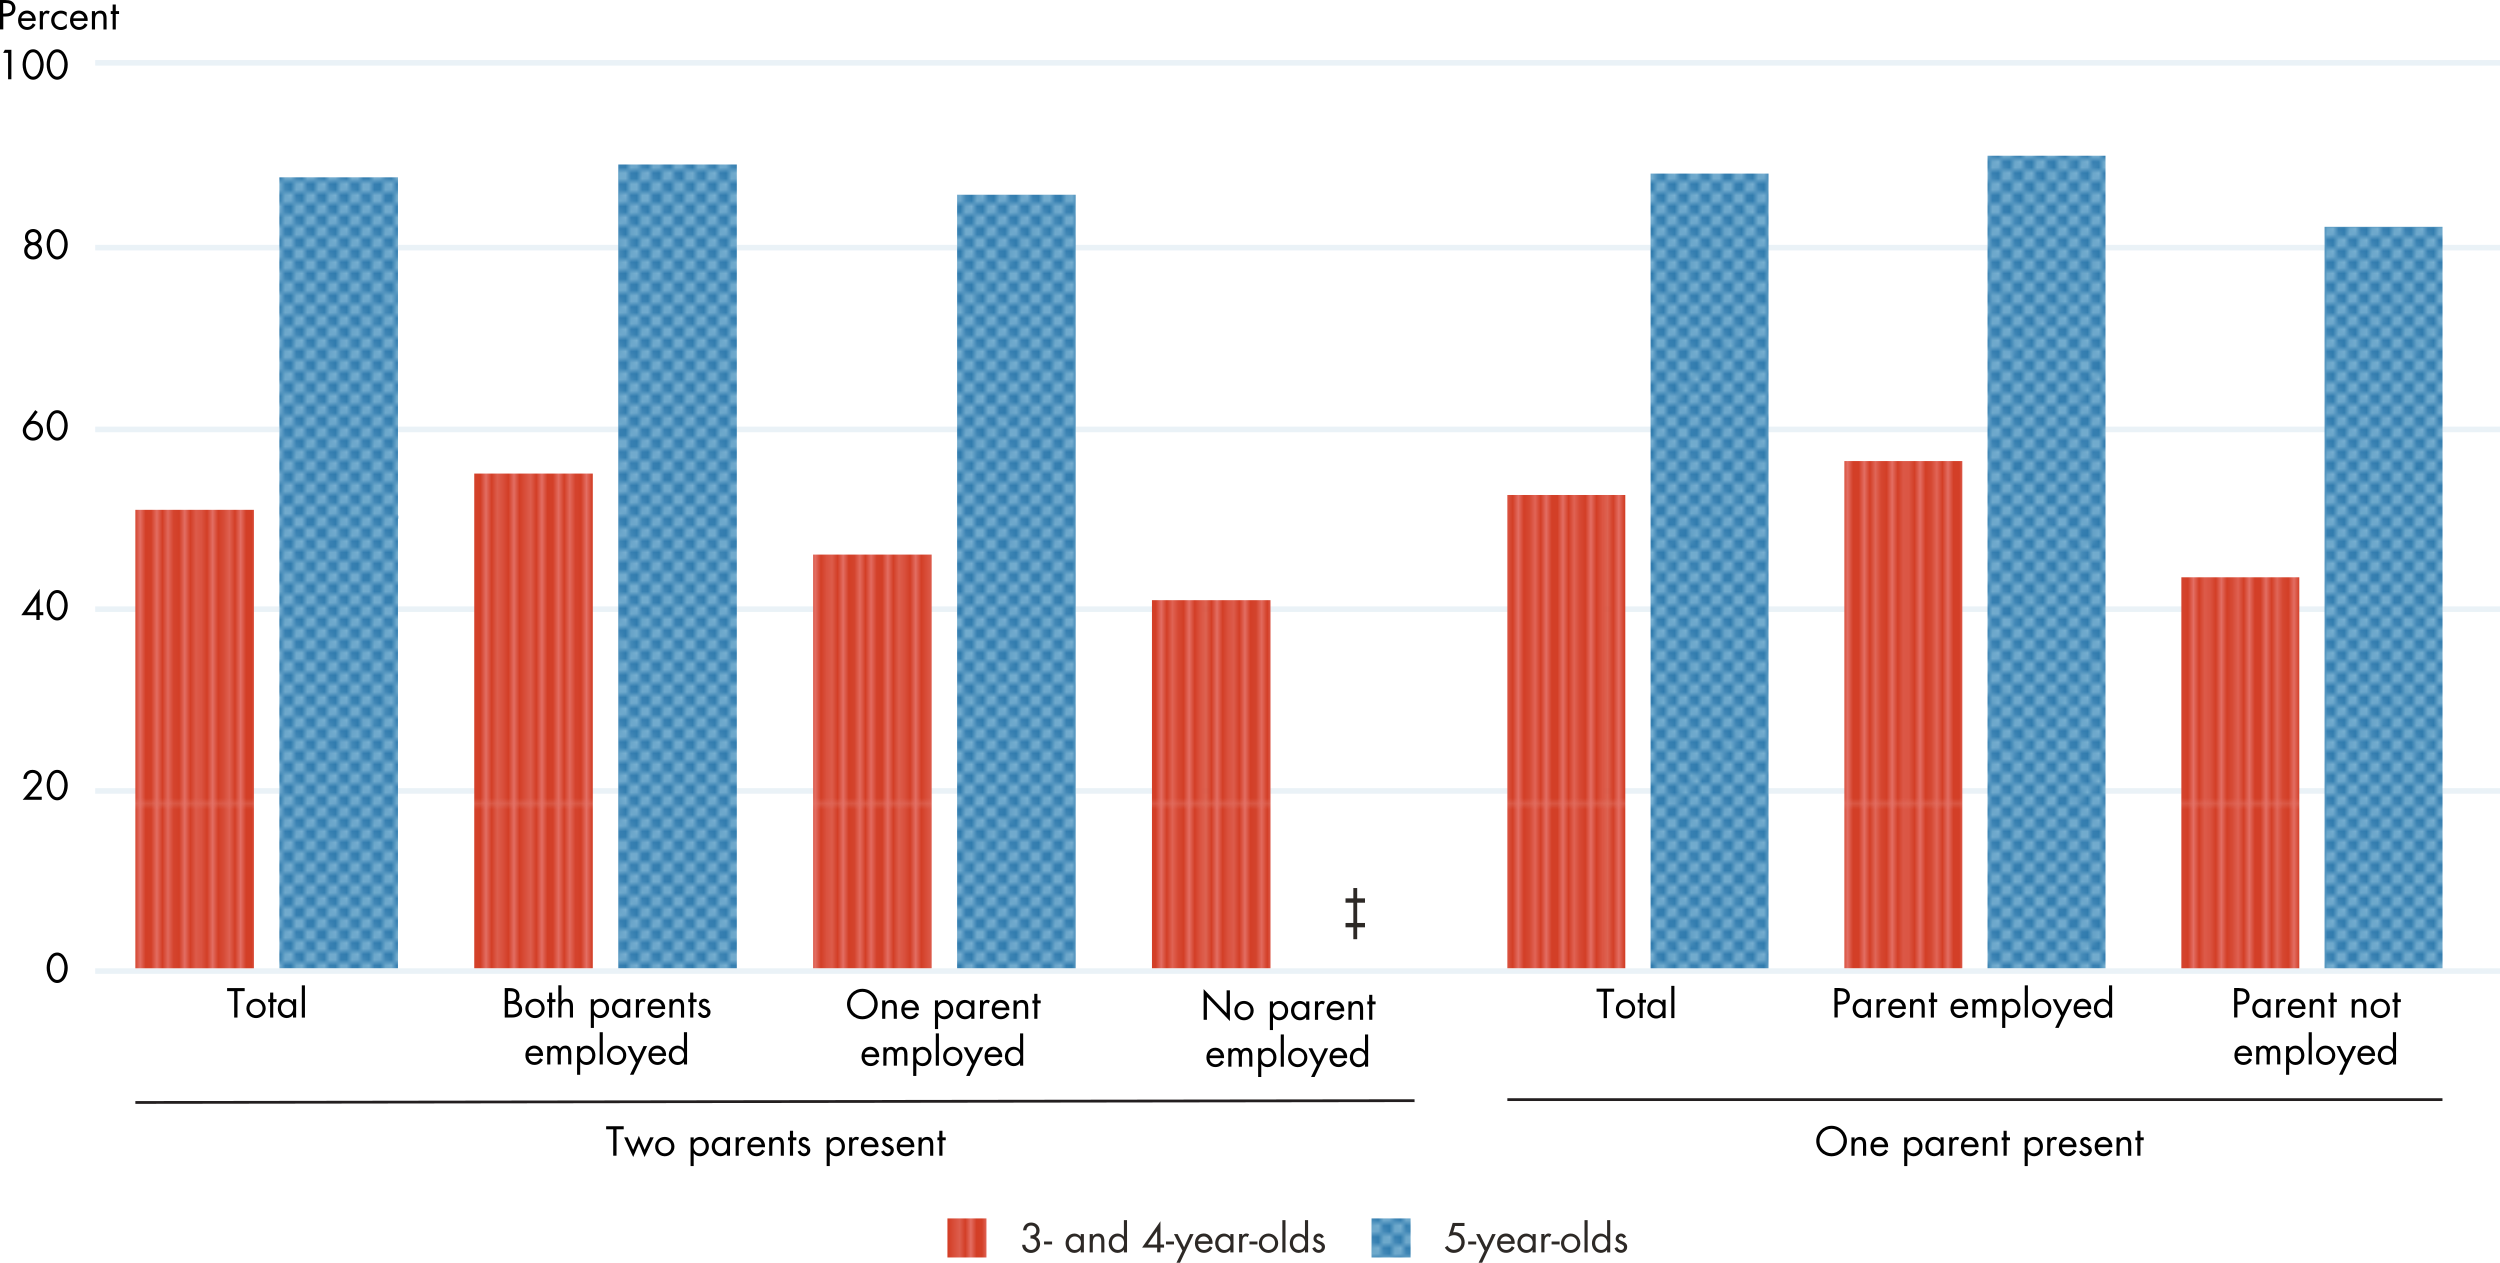 <?xml version="1.0" encoding="UTF-8"?><svg id="a" xmlns="http://www.w3.org/2000/svg" xmlns:xlink="http://www.w3.org/1999/xlink" viewBox="0 0 448.04 226.3"><defs><style>.w{fill:url(#v);}.w,.x,.y,.z,.aa,.ab,.ac,.ad,.ae,.af,.ag,.ah,.ai,.aj,.ak,.al,.am,.an,.ao,.ap,.aq,.ar,.as{stroke-width:0px;}.x{fill:url(#c);}.y{fill:#307bae;}.z{fill:#2e7bb0;}.z,.ao{opacity:.55;}.at,.ak{fill:#fff;}.aa{fill:url(#s);}.au{clip-path:url(#g);}.ac{fill:url(#l);}.av{clip-path:url(#d);}.ad{fill:url(#q);}.ae{fill:url(#t);}.aw{clip-path:url(#i);}.af,.ax,.ay,.az,.ba{fill:none;}.bb{clip-path:url(#b);}.ag{fill:url(#u);}.ah{fill:#d33f27;}.bc{clip-path:url(#e);}.ai{fill:url(#n);}.bd{clip-path:url(#f);}.aj{fill:url(#h);}.al{fill:url(#j);}.ax{stroke:#f49e9f;}.ax,.az,.ba{stroke-width:.5px;}.am{fill:url(#m);}.ay{stroke:#eaf2f7;}.ay,.ba{stroke-miterlimit:10;}.an{fill:url(#r);}.ao{fill:#d23e27;}.az{stroke:#9ccae2;}.ba{stroke:#231f20;}.ap{fill:url(#k);}.aq{fill:url(#p);}.ar{fill:url(#o);}.as{fill:#2d2926;}</style><clipPath id="b"><rect class="ak" x="17.06" y="11.14" width="430.98" height="162.89"/></clipPath><clipPath id="d"><rect class="af" x=".14" y=".14" width="72" height="72"/></clipPath><clipPath id="e"><rect class="af" x="-71.85" y=".14" width="72" height="72"/></clipPath><clipPath id="f"><rect class="af" x=".14" y="-71.85" width="72" height="72"/></clipPath><clipPath id="g"><rect class="af" x="-71.85" y="-71.85" width="72" height="72"/></clipPath><pattern id="c" x="0" y="0" width="72" height="72" patternTransform="translate(-67.51 62.18)" patternUnits="userSpaceOnUse" viewBox="0 0 72 72"><rect class="af" y="0" width="72" height="72"/><rect class="ah" x=".14" y=".14" width="72" height="72"/><g class="av"><line class="ax" x1="-.1" y1="-4.5" x2="-.1" y2="76.17"/><line class="ax" x1="2.47" y1="-4.5" x2="2.47" y2="76.17"/><line class="ax" x1="5.05" y1="-4.5" x2="5.05" y2="76.17"/><line class="ax" x1="7.63" y1="-4.5" x2="7.63" y2="76.17"/><line class="ax" x1="10.2" y1="-4.5" x2="10.2" y2="76.17"/><line class="ax" x1="12.78" y1="-4.5" x2="12.78" y2="76.17"/><line class="ax" x1="15.35" y1="-4.5" x2="15.35" y2="76.17"/><line class="ax" x1="17.93" y1="-4.5" x2="17.93" y2="76.17"/><line class="ax" x1="20.51" y1="-4.5" x2="20.51" y2="76.17"/><line class="ax" x1="23.08" y1="-4.5" x2="23.08" y2="76.17"/><line class="ax" x1="25.66" y1="-4.5" x2="25.66" y2="76.17"/><line class="ax" x1="28.23" y1="-4.5" x2="28.23" y2="76.17"/><line class="ax" x1="30.81" y1="-4.5" x2="30.81" y2="76.17"/><line class="ax" x1="33.39" y1="-4.5" x2="33.39" y2="76.17"/><line class="ax" x1="35.96" y1="-4.5" x2="35.96" y2="76.17"/><line class="ax" x1="38.54" y1="-4.5" x2="38.54" y2="76.17"/><line class="ax" x1="41.11" y1="-4.5" x2="41.11" y2="76.17"/><line class="ax" x1="43.69" y1="-4.5" x2="43.69" y2="76.17"/><line class="ax" x1="46.27" y1="-4.5" x2="46.27" y2="76.17"/><line class="ax" x1="48.84" y1="-4.5" x2="48.84" y2="76.17"/><line class="ax" x1="51.42" y1="-4.5" x2="51.42" y2="76.17"/><line class="ax" x1="53.99" y1="-4.5" x2="53.99" y2="76.17"/><line class="ax" x1="56.57" y1="-4.5" x2="56.57" y2="76.17"/><line class="ax" x1="59.15" y1="-4.5" x2="59.15" y2="76.17"/><line class="ax" x1="64.3" y1="-4.5" x2="64.3" y2="76.17"/><line class="ax" x1="61.72" y1="-4.5" x2="61.72" y2="76.17"/><line class="ax" x1="66.87" y1="-4.5" x2="66.87" y2="76.17"/><line class="ax" x1="69.45" y1="-4.5" x2="69.45" y2="76.17"/><line class="ax" x1="72.03" y1="-4.5" x2="72.03" y2="76.17"/></g><rect class="ah" x="-71.85" y=".14" width="72" height="72"/><g class="bc"><line class="ax" x1=".03" y1="-4.5" x2=".03" y2="76.17"/></g><rect class="ah" x=".14" y="-71.85" width="72" height="72"/><g class="bd"><line class="ax" x1="-.1" y1="-76.5" x2="-.1" y2="4.17"/><line class="ax" x1="2.47" y1="-76.5" x2="2.47" y2="4.17"/><line class="ax" x1="5.05" y1="-76.5" x2="5.05" y2="4.17"/><line class="ax" x1="7.63" y1="-76.5" x2="7.63" y2="4.17"/><line class="ax" x1="10.2" y1="-76.5" x2="10.2" y2="4.17"/><line class="ax" x1="12.78" y1="-76.5" x2="12.78" y2="4.17"/><line class="ax" x1="15.35" y1="-76.5" x2="15.35" y2="4.17"/><line class="ax" x1="17.93" y1="-76.5" x2="17.93" y2="4.17"/><line class="ax" x1="20.51" y1="-76.5" x2="20.51" y2="4.17"/><line class="ax" x1="23.08" y1="-76.5" x2="23.08" y2="4.17"/><line class="ax" x1="25.66" y1="-76.5" x2="25.66" y2="4.17"/><line class="ax" x1="28.23" y1="-76.5" x2="28.23" y2="4.17"/><line class="ax" x1="30.81" y1="-76.5" x2="30.81" y2="4.17"/><line class="ax" x1="33.39" y1="-76.5" x2="33.39" y2="4.17"/><line class="ax" x1="35.96" y1="-76.5" x2="35.96" y2="4.17"/><line class="ax" x1="38.54" y1="-76.5" x2="38.54" y2="4.17"/><line class="ax" x1="41.11" y1="-76.5" x2="41.11" y2="4.17"/><line class="ax" x1="43.69" y1="-76.5" x2="43.69" y2="4.17"/><line class="ax" x1="46.27" y1="-76.5" x2="46.27" y2="4.17"/><line class="ax" x1="48.84" y1="-76.5" x2="48.84" y2="4.17"/><line class="ax" x1="51.42" y1="-76.5" x2="51.42" y2="4.17"/><line class="ax" x1="53.99" y1="-76.5" x2="53.99" y2="4.17"/><line class="ax" x1="56.57" y1="-76.5" x2="56.57" y2="4.17"/><line class="ax" x1="59.15" y1="-76.5" x2="59.15" y2="4.17"/><line class="ax" x1="64.3" y1="-76.5" x2="64.3" y2="4.17"/><line class="ax" x1="61.72" y1="-76.5" x2="61.72" y2="4.17"/><line class="ax" x1="66.87" y1="-76.5" x2="66.87" y2="4.17"/><line class="ax" x1="69.45" y1="-76.5" x2="69.45" y2="4.17"/><line class="ax" x1="72.03" y1="-76.5" x2="72.03" y2="4.17"/></g><rect class="ah" x="-71.85" y="-71.85" width="72" height="72"/><g class="au"><line class="ax" x1=".03" y1="-76.5" x2=".03" y2="4.17"/></g></pattern><clipPath id="i"><rect class="af" x="0" y="0" width="72" height="72"/></clipPath><pattern id="h" x="0" y="0" width="72" height="72" patternTransform="translate(-35.5 62.18)" patternUnits="userSpaceOnUse" viewBox="0 0 72 72"><rect class="af" width="72" height="72"/><g class="aw"><rect class="y" x="-2.77" y="-2.77" width="77.26" height="77.26"/><rect class="af" x="0" y="0" width="72" height="72"/><line class="az" x1="76.32" y1="72.07" x2=".32" y2="-3.92"/><line class="az" x1="32.32" y1="76.07" x2="-3.68" y2="40.07"/><line class="az" x1="48.32" y1="76.07" x2="-3.68" y2="24.07"/><line class="az" x1="76.32" y1="60.07" x2="12.32" y2="-3.92"/><line class="az" x1="72.32" y1="76.07" x2="-3.68" y2=".08"/><line class="az" x1="76.32" y1="52.07" x2="20.32" y2="-3.92"/><line class="az" x1="76.32" y1="76.07" x2="-3.68" y2="-3.92"/><line class="az" x1="24.3" y1="76.45" x2="-3.68" y2="48.07"/><line class="az" x1="40.32" y1="76.07" x2="-3.68" y2="32.07"/><line class="az" x1="76.32" y1="68.07" x2="3.82" y2="-4.05"/><line class="az" x1="56.32" y1="76.07" x2="-3.68" y2="16.07"/><line class="az" x1="36.32" y1="76.07" x2="-3.68" y2="36.07"/><line class="az" x1="20.32" y1="76.07" x2="-3.68" y2="52.07"/><line class="az" x1="52.32" y1="76.07" x2="-3.68" y2="20.07"/><line class="az" x1="28.32" y1="76.07" x2="-3.68" y2="44.07"/><line class="az" x1="44.32" y1="76.07" x2="-3.68" y2="28.07"/><line class="az" x1="60.32" y1="76.07" x2="-3.68" y2="12.07"/><line class="az" x1="76.32" y1="56.07" x2="16.32" y2="-3.92"/><line class="az" x1="76.32" y1="8.08" x2="64.32" y2="-3.92"/><line class="az" x1="76.32" y1="48.07" x2="24.32" y2="-3.92"/><line class="az" x1="76.32" y1="32.07" x2="40.32" y2="-3.92"/><line class="az" x1="76.32" y1="16.07" x2="56.32" y2="-3.92"/><line class="az" x1="76.32" y1="12.07" x2="60.32" y2="-3.92"/><line class="az" x1="76.32" y1="40.07" x2="32.32" y2="-3.92"/><line class="az" x1="76.32" y1="4.08" x2="68.32" y2="-3.92"/><line class="az" x1="76.32" y1="24.07" x2="48.32" y2="-3.92"/><line class="az" x1="76.18" y1="44.22" x2="27.9" y2="-4.06"/><line class="az" x1="76.32" y1="28.07" x2="44.32" y2="-3.92"/><line class="az" x1="76.32" y1="36.07" x2="36.32" y2="-3.92"/><line class="az" x1="76.32" y1="20.07" x2="52.32" y2="-3.92"/><line class="az" x1="76.32" y1="64.07" x2="8.32" y2="-3.92"/><line class="az" x1="68.32" y1="76.07" x2="-3.68" y2="4.08"/><line class="az" x1="64.32" y1="76.07" x2="-4.08" y2="8.13"/><line class="az" x1="12.32" y1="76.07" x2="-3.68" y2="60.07"/><line class="az" x1="16.32" y1="76.07" x2="-3.68" y2="56.07"/><line class="az" x1="8.32" y1="76.07" x2="-3.68" y2="64.07"/><line class="az" x1="4.32" y1="76.07" x2="-3.68" y2="68.07"/><line class="az" x1="72" y1="-4" x2="-4" y2="72"/><line class="az" x1="76" y1="40" x2="40" y2="76"/><line class="az" x1="76" y1="24" x2="24" y2="76"/><line class="az" x1="60" y1="-4" x2="-4" y2="60"/><line class="az" x1="76" y1="0" x2="0" y2="76"/><line class="az" x1="52" y1="-4" x2="-4" y2="52"/><line class="az" x1="76" y1="-4" x2="-4" y2="76"/><line class="az" x1="76.38" y1="48.02" x2="48" y2="76"/><line class="az" x1="76" y1="32" x2="32" y2="76"/><line class="az" x1="68" y1="-4" x2="-4.13" y2="68.5"/><line class="az" x1="76" y1="16" x2="16" y2="76"/><line class="az" x1="76" y1="36" x2="36" y2="76"/><line class="az" x1="76" y1="52" x2="52" y2="76"/><line class="az" x1="76" y1="20" x2="20" y2="76"/><line class="az" x1="76" y1="44" x2="44" y2="76"/><line class="az" x1="76" y1="28" x2="28" y2="76"/><line class="az" x1="76" y1="12" x2="12" y2="76"/><line class="az" x1="56" y1="-4" x2="-4" y2="56"/><line class="az" x1="8" y1="-4" x2="-4" y2="8"/><line class="az" x1="48" y1="-4" x2="-4" y2="48"/><line class="az" x1="32" y1="-4" x2="-4" y2="32"/><line class="az" x1="16" y1="-4" x2="-4" y2="16"/><line class="az" x1="12" y1="-4" x2="-4" y2="12"/><line class="az" x1="40" y1="-4" x2="-4" y2="40"/><line class="az" x1="4" y1="-4" x2="-4" y2="4"/><line class="az" x1="24" y1="-4" x2="-4" y2="24"/><line class="az" x1="44.14" y1="-3.86" x2="-4.13" y2="44.42"/><line class="az" x1="28" y1="-4" x2="-4" y2="28"/><line class="az" x1="36" y1="-4" x2="-4" y2="36"/><line class="az" x1="20" y1="-4" x2="-4" y2="20"/><line class="az" x1="64" y1="-4" x2="-4" y2="64"/><line class="az" x1="76" y1="4" x2="4" y2="76"/><line class="az" x1="76" y1="8" x2="8.05" y2="76.4"/><line class="az" x1="76" y1="60" x2="60" y2="76"/><line class="az" x1="76" y1="56" x2="56" y2="76"/><line class="az" x1="76" y1="64" x2="64" y2="76"/><line class="az" x1="76" y1="68" x2="68" y2="76"/></g></pattern><pattern id="j" patternTransform="translate(-.39 -.49)" xlink:href="#c"/><pattern id="k" patternTransform="translate(-.39 -.49)" xlink:href="#h"/><pattern id="l" patternTransform="translate(-.39 -.49)" xlink:href="#c"/><pattern id="m" patternTransform="translate(-.39 -.49)" xlink:href="#h"/><pattern id="n" patternTransform="translate(-.39 -.49)" xlink:href="#c"/><pattern id="o" patternTransform="translate(-.39 -.49)" xlink:href="#h"/><pattern id="p" patternTransform="translate(-.39 -.49)" xlink:href="#c"/><pattern id="q" patternTransform="translate(-.39 -.49)" xlink:href="#c"/><pattern id="r" patternTransform="translate(-.39 -.49)" xlink:href="#h"/><pattern id="s" patternTransform="translate(-.39 -.49)" xlink:href="#c"/><pattern id="t" patternTransform="translate(-.39 -.49)" xlink:href="#h"/><pattern id="u" patternTransform="translate(-.39 -.49)" xlink:href="#c"/><pattern id="v" patternTransform="translate(-.39 -.49)" xlink:href="#h"/></defs><rect class="at" x="17.06" y="11.14" width="430.98" height="162.89"/><g class="bb"><rect class="ak" x="17.06" y="11.14" width="430.98" height="162.89"/></g><path class="ay" d="m17.06,174.03h430.98M17.06,109.17h430.98M17.06,141.75h430.98M17.06,76.96h430.98M17.06,44.38h430.98M17.06,11.26h430.98"/><path class="ab" d="m.92,0c.5,0,.81.06,1.04.16.48.22.81.72.81,1.31,0,.38-.13.78-.41,1.06-.27.27-.67.43-1.28.43h-.49v2.31h-.59V0h.92Zm-.34,2.42h.31c.62,0,1.28-.12,1.28-.95,0-.56-.27-.88-1.08-.92-.16,0-.3,0-.52,0v1.88Z"/><path class="ab" d="m6.39,3.62s0,.06,0,.13h-2.58c.01.65.48,1.1,1.08,1.1.41,0,.74-.21,1-.68l.48.27c-.31.59-.85.92-1.52.92-.95,0-1.61-.72-1.61-1.69,0-1.04.62-1.78,1.6-1.78s1.57.81,1.57,1.72Zm-.6-.34c-.08-.5-.5-.86-.97-.86s-.93.36-1,.86h1.97Z"/><path class="ab" d="m8.67,2.56c-.12-.08-.19-.15-.34-.15-.42,0-.64.36-.64,1.18v1.68h-.56V1.99h.56v.36h.01c.27-.36.46-.45.73-.45.2,0,.34.06.5.15l-.27.51Z"/><path class="ab" d="m11.94,2.97h-.01c-.25-.33-.58-.55-1.02-.55-.67,0-1.16.55-1.16,1.22s.47,1.22,1.13,1.22c.47,0,.79-.21,1.07-.57h.01v.75c-.33.22-.65.34-1.04.34-.98,0-1.75-.74-1.75-1.74s.78-1.74,1.76-1.74c.53,0,.9.25,1.02.33v.74Z"/><path class="ab" d="m15.7,3.62s0,.06,0,.13h-2.58c.01.65.48,1.1,1.08,1.1.41,0,.74-.21,1-.68l.48.27c-.31.59-.85.92-1.52.92-.95,0-1.61-.72-1.61-1.69,0-1.04.62-1.78,1.6-1.78s1.57.81,1.57,1.72Zm-.6-.34c-.08-.5-.5-.86-.97-.86s-.93.36-1,.86h1.97Z"/><path class="ab" d="m19.1,5.28h-.56v-1.92c0-.76-.25-.95-.69-.95-.54,0-.82.32-.82,1.25v1.62h-.56V1.99h.56v.4h.01c.23-.31.53-.49.94-.49.76,0,1.12.46,1.12,1.39v1.99Z"/><path class="ab" d="m20.75.81v1.18h.59v.52h-.59v2.77h-.56v-2.77h-.34v-.52h.34V.81h.56Z"/><path class="ab" d="m10.25,176.17c-1.14,0-1.89-1.32-1.89-2.72,0-1.18.6-2.74,1.89-2.74s1.89,1.64,1.89,2.74c0,1.41-.76,2.72-1.89,2.72Zm1.3-2.75c0-.89-.39-2.17-1.31-2.17s-1.3,1.33-1.3,2.17c0,1.04.45,2.2,1.3,2.2.97,0,1.3-1.4,1.3-2.2Z"/><path class="ab" d="m7.1,105.53h.01v4.17h.65v.55h-.65v.85h-.59v-.85h-2.7l3.28-4.72Zm-.59,1.79l-1.66,2.39h1.67v-2.39h-.01Z"/><path class="ab" d="m10.25,111.2c-1.14,0-1.89-1.32-1.89-2.72,0-1.18.6-2.74,1.89-2.74s1.89,1.64,1.89,2.74c0,1.41-.76,2.72-1.89,2.72Zm1.3-2.75c0-.89-.39-2.17-1.31-2.17s-1.3,1.33-1.3,2.17c0,1.04.45,2.2,1.3,2.2.97,0,1.3-1.4,1.3-2.2Z"/><path class="ab" d="m7.04,140.69l-1.79,2.1h2.23v.55h-3.42l2.42-2.86c.28-.33.41-.61.41-.95,0-.6-.48-1.02-1.05-1.02-.62,0-1.04.44-1.06,1.09h-.59c.03-.97.74-1.63,1.63-1.63s1.66.66,1.66,1.56c0,.52-.18.85-.44,1.16Z"/><path class="ab" d="m10.25,143.43c-1.14,0-1.89-1.32-1.89-2.72,0-1.18.6-2.74,1.89-2.74s1.89,1.64,1.89,2.74c0,1.41-.76,2.72-1.89,2.72Zm1.3-2.75c0-.89-.39-2.17-1.31-2.17s-1.3,1.33-1.3,2.17c0,1.04.45,2.2,1.3,2.2.97,0,1.3-1.4,1.3-2.2Z"/><path class="ab" d="m6.77,43.67c.5.23.78.71.78,1.27,0,.89-.67,1.57-1.61,1.57s-1.61-.66-1.61-1.57c0-.54.28-1.04.78-1.27-.4-.22-.64-.68-.64-1.16,0-.85.66-1.47,1.48-1.47s1.48.62,1.48,1.47c0,.46-.25.92-.64,1.16Zm.19,1.27c0-.56-.46-1.02-1.03-1.02-.54,0-1.02.45-1.02,1.02s.47,1.02,1.02,1.02,1.02-.45,1.02-1.02Zm-.1-2.44c0-.5-.41-.91-.92-.91s-.92.41-.92.91.41.92.92.92.92-.43.92-.92Z"/><path class="ab" d="m10.25,46.51c-1.14,0-1.89-1.32-1.89-2.72,0-1.18.6-2.74,1.89-2.74s1.89,1.64,1.89,2.74c0,1.41-.76,2.72-1.89,2.72Zm1.3-2.75c0-.89-.39-2.17-1.31-2.17s-1.3,1.33-1.3,2.17c0,1.04.45,2.2,1.3,2.2.97,0,1.3-1.4,1.3-2.2Z"/><path class="ab" d="m6.76,73.84l-1.22,1.64h.01c.11-.03.29-.06.46-.06.96,0,1.71.8,1.71,1.74,0,1.02-.83,1.81-1.82,1.81s-1.82-.8-1.82-1.81c0-.45.2-.88.48-1.26l1.76-2.4.44.33Zm.38,3.34c0-.67-.53-1.22-1.24-1.22-.67,0-1.23.52-1.23,1.22s.56,1.25,1.23,1.25,1.23-.54,1.23-1.25Z"/><path class="ab" d="m10.25,78.97c-1.14,0-1.89-1.32-1.89-2.72,0-1.18.6-2.74,1.89-2.74s1.89,1.64,1.89,2.74c0,1.41-.76,2.72-1.89,2.72Zm1.3-2.75c0-.89-.39-2.17-1.31-2.17s-1.3,1.33-1.3,2.17c0,1.04.45,2.2,1.3,2.2.97,0,1.3-1.4,1.3-2.2Z"/><path class="ab" d="m2.04,8.92v5.28h-.59v-4.73h-.88l.31-.55h1.16Z"/><path class="ab" d="m5.94,14.29c-1.14,0-1.89-1.32-1.89-2.72,0-1.18.6-2.74,1.89-2.74s1.89,1.64,1.89,2.74c0,1.41-.76,2.72-1.89,2.72Zm1.3-2.75c0-.89-.39-2.17-1.31-2.17s-1.3,1.33-1.3,2.17c0,1.04.45,2.2,1.3,2.2.97,0,1.3-1.4,1.3-2.2Z"/><path class="ab" d="m10.25,14.29c-1.14,0-1.89-1.32-1.89-2.72,0-1.18.6-2.74,1.89-2.74s1.89,1.64,1.89,2.74c0,1.41-.76,2.72-1.89,2.72Zm1.3-2.75c0-.89-.39-2.17-1.31-2.17s-1.3,1.33-1.3,2.17c0,1.04.45,2.2,1.3,2.2.97,0,1.3-1.4,1.3-2.2Z"/><path class="ab" d="m43.85,177.08v.55h-1.29v4.73h-.59v-4.73h-1.27v-.55h3.15Z"/><path class="ab" d="m45.89,182.46c-.97,0-1.73-.76-1.73-1.73s.76-1.74,1.73-1.74,1.73.81,1.73,1.74-.75,1.73-1.73,1.73Zm1.17-1.74c0-.68-.48-1.22-1.18-1.22s-1.16.54-1.16,1.22.5,1.22,1.17,1.22,1.17-.53,1.17-1.22Z"/><path class="ab" d="m48.97,177.89v1.18h.59v.52h-.59v2.77h-.56v-2.77h-.34v-.52h.34v-1.18h.56Z"/><path class="ab" d="m52.51,179.54v-.47h.56v3.29h-.56v-.46h-.01c-.29.36-.67.55-1.13.55-.93,0-1.58-.78-1.58-1.73s.64-1.74,1.58-1.74c.46,0,.85.21,1.13.56h.01Zm.03,1.15c0-.68-.44-1.19-1.11-1.19-.62,0-1.07.53-1.07,1.18,0,.69.43,1.25,1.08,1.25s1.1-.51,1.1-1.25Z"/><path class="ab" d="m54.65,176.59v5.78h-.56v-5.78h.56Z"/><path class="ab" d="m91.37,177.08c1.09,0,1.73.48,1.73,1.43,0,.43-.15.78-.52,1.03.62.15,1,.71,1,1.36,0,.95-.74,1.46-1.86,1.46h-1.26v-5.28h.9Zm-.31,2.33c.2,0,.35,0,.51,0,.62-.03.95-.27.95-.89,0-.74-.42-.88-1.19-.88h-.27v1.78Zm.62,2.41c.86,0,1.32-.31,1.32-.97,0-.62-.44-.94-1.39-.94h-.55v1.9h.62Z"/><path class="ab" d="m95.88,182.46c-.97,0-1.73-.76-1.73-1.73s.76-1.74,1.73-1.74,1.73.81,1.73,1.74-.75,1.73-1.73,1.73Zm1.17-1.74c0-.68-.48-1.22-1.18-1.22s-1.16.54-1.16,1.22.5,1.22,1.17,1.22,1.17-.53,1.17-1.22Z"/><path class="ab" d="m98.96,177.89v1.18h.59v.52h-.59v2.77h-.56v-2.77h-.34v-.52h.34v-1.18h.56Z"/><path class="ab" d="m100.62,176.59v2.87h.01c.23-.3.53-.48.94-.48.76,0,1.12.46,1.12,1.39v1.99h-.56v-1.92c0-.76-.25-.95-.69-.95-.53,0-.82.31-.82,1.24v1.62h-.56v-5.78h.56Z"/><path class="ab" d="m107.58,182.46c-.45,0-.85-.19-1.13-.55h-.01v2.31h-.56v-5.14h.56v.47h.01c.27-.36.68-.56,1.13-.56.92,0,1.58.78,1.58,1.74s-.63,1.73-1.58,1.73Zm1.01-1.76c0-.68-.43-1.19-1.11-1.19-.62,0-1.06.54-1.06,1.18,0,.69.42,1.25,1.08,1.25s1.1-.51,1.1-1.25Z"/><path class="ab" d="m112.39,179.54v-.47h.56v3.29h-.56v-.46h-.01c-.29.36-.67.55-1.13.55-.93,0-1.58-.78-1.58-1.73s.64-1.74,1.58-1.74c.46,0,.85.21,1.13.56h.01Zm.03,1.15c0-.68-.44-1.19-1.11-1.19-.62,0-1.07.53-1.07,1.18,0,.69.43,1.25,1.08,1.25s1.1-.51,1.1-1.25Z"/><path class="ab" d="m115.5,179.65c-.12-.08-.19-.15-.34-.15-.42,0-.64.36-.64,1.18v1.68h-.56v-3.29h.56v.36h.01c.27-.36.46-.45.73-.45.2,0,.34.06.5.15l-.27.51Z"/><path class="ab" d="m119.2,180.71s0,.06,0,.13h-2.58c.01.65.48,1.1,1.08,1.1.41,0,.74-.21,1-.68l.48.27c-.31.59-.85.92-1.52.92-.95,0-1.61-.72-1.61-1.69,0-1.04.62-1.78,1.6-1.78s1.57.81,1.57,1.72Zm-.6-.34c-.08-.5-.5-.86-.97-.86s-.93.36-1,.86h1.97Z"/><path class="ab" d="m122.6,182.37h-.56v-1.92c0-.76-.25-.95-.69-.95-.54,0-.82.32-.82,1.25v1.62h-.56v-3.29h.56v.4h.01c.23-.31.53-.49.94-.49.76,0,1.12.46,1.12,1.39v1.99Z"/><path class="ab" d="m124.25,177.89v1.18h.59v.52h-.59v2.77h-.56v-2.77h-.34v-.52h.34v-1.18h.56Z"/><path class="ab" d="m126.67,179.84c-.1-.22-.27-.34-.45-.34-.21,0-.41.17-.41.36s.17.34.59.5c.32.12.5.22.65.35.22.2.29.43.29.67,0,.63-.51,1.07-1.11,1.07-.54,0-.99-.31-1.16-.83l.5-.21c.17.39.36.53.67.53s.53-.22.53-.5c0-.31-.27-.46-.65-.61-.22-.09-.4-.17-.52-.27-.28-.21-.32-.49-.32-.64,0-.53.42-.93.98-.93.36,0,.72.25.88.61l-.47.25Z"/><path class="ab" d="m97.31,189.11s0,.06,0,.13h-2.58c.01.65.48,1.1,1.08,1.1.41,0,.74-.21,1-.68l.48.27c-.31.59-.85.92-1.52.92-.95,0-1.61-.72-1.61-1.69,0-1.04.62-1.78,1.6-1.78s1.57.81,1.57,1.72Zm-.6-.34c-.08-.5-.5-.86-.97-.86s-.93.36-1,.86h1.97Z"/><path class="ab" d="m101.33,187.38c.7,0,1.05.5,1.05,1.34v2.04h-.56v-1.95c0-.7-.22-.91-.6-.91-.49,0-.71.35-.71,1.09v1.78h-.56v-1.9c0-.64-.19-.97-.59-.97-.5,0-.73.37-.73,1.13v1.74h-.56v-3.29h.56v.36h.01c.18-.27.46-.45.79-.45.39,0,.74.2.91.55.19-.34.56-.55.99-.55Z"/><path class="ab" d="m105.12,190.86c-.45,0-.85-.19-1.13-.55h-.01v2.31h-.56v-5.14h.56v.47h.01c.27-.36.68-.56,1.13-.56.92,0,1.58.78,1.58,1.74s-.63,1.73-1.58,1.73Zm1.01-1.76c0-.68-.43-1.19-1.11-1.19-.62,0-1.06.54-1.06,1.18,0,.69.42,1.25,1.08,1.25s1.1-.51,1.1-1.25Z"/><path class="ab" d="m108.03,184.99v5.78h-.56v-5.78h.56Z"/><path class="ab" d="m110.51,190.86c-.97,0-1.73-.76-1.73-1.73s.76-1.74,1.73-1.74,1.73.81,1.73,1.74-.75,1.73-1.73,1.73Zm1.17-1.74c0-.68-.48-1.22-1.18-1.22s-1.16.54-1.16,1.22.5,1.22,1.17,1.22,1.17-.53,1.17-1.22Z"/><path class="ab" d="m113.11,187.47l1.16,2.36,1.06-2.36h.64l-2.43,5.14h-.64l1.06-2.16-1.51-2.98h.65Z"/><path class="ab" d="m119.36,189.11s0,.06,0,.13h-2.58c.01.65.48,1.1,1.08,1.1.41,0,.74-.21,1-.68l.48.27c-.31.59-.85.92-1.52.92-.95,0-1.61-.72-1.61-1.69,0-1.04.62-1.78,1.6-1.78s1.57.81,1.57,1.72Zm-.6-.34c-.08-.5-.5-.86-.97-.86s-.93.36-1,.86h1.97Z"/><path class="ab" d="m123.13,184.99v5.78h-.56v-.46h-.01c-.28.36-.68.55-1.13.55-.92,0-1.58-.78-1.58-1.73s.64-1.74,1.58-1.74c.45,0,.85.2,1.13.56h.01v-2.96h.56Zm-.53,4.1c0-.68-.43-1.19-1.11-1.19-.62,0-1.07.53-1.07,1.18,0,.69.41,1.25,1.08,1.25s1.1-.51,1.1-1.25Z"/><path class="ab" d="m111.78,201.84v.55h-1.29v4.73h-.59v-4.73h-1.27v-.55h3.15Z"/><path class="ab" d="m114.5,203.58l1.03,2.48.98-2.23h.64l-1.63,3.52-1.02-2.45-1.02,2.45-1.62-3.52h.64l.97,2.23,1.02-2.48Z"/><path class="ab" d="m119.14,207.22c-.97,0-1.73-.76-1.73-1.73s.76-1.74,1.73-1.74,1.73.81,1.73,1.74-.75,1.73-1.73,1.73Zm1.17-1.74c0-.68-.48-1.22-1.18-1.22s-1.16.54-1.16,1.22.5,1.22,1.17,1.22,1.17-.53,1.17-1.22Z"/><path class="ab" d="m125.46,207.22c-.45,0-.85-.19-1.13-.55h-.01v2.31h-.56v-5.14h.56v.47h.01c.27-.36.68-.56,1.13-.56.92,0,1.58.78,1.58,1.74s-.63,1.73-1.58,1.73Zm1.01-1.76c0-.68-.43-1.19-1.11-1.19-.62,0-1.06.54-1.06,1.18,0,.69.42,1.25,1.08,1.25s1.1-.51,1.1-1.25Z"/><path class="ab" d="m130.27,204.3v-.47h.56v3.29h-.56v-.46h-.01c-.29.36-.67.55-1.13.55-.93,0-1.58-.78-1.58-1.73s.64-1.74,1.58-1.74c.46,0,.85.21,1.13.56h.01Zm.03,1.15c0-.68-.44-1.19-1.11-1.19-.62,0-1.07.53-1.07,1.18,0,.69.43,1.25,1.08,1.25s1.1-.51,1.1-1.25Z"/><path class="ab" d="m133.38,204.41c-.12-.08-.19-.15-.34-.15-.42,0-.64.36-.64,1.18v1.68h-.56v-3.29h.56v.36h.01c.27-.36.46-.45.73-.45.2,0,.34.06.5.15l-.27.51Z"/><path class="ab" d="m137.09,205.47s0,.06,0,.13h-2.58c.01.65.48,1.1,1.08,1.1.41,0,.74-.21,1-.68l.48.27c-.31.59-.85.92-1.52.92-.95,0-1.61-.72-1.61-1.69,0-1.04.62-1.78,1.6-1.78s1.57.81,1.57,1.72Zm-.6-.34c-.08-.5-.5-.86-.97-.86s-.93.36-1,.86h1.97Z"/><path class="ab" d="m140.48,207.13h-.56v-1.92c0-.76-.25-.95-.69-.95-.54,0-.82.32-.82,1.25v1.62h-.56v-3.29h.56v.4h.01c.23-.31.53-.49.94-.49.76,0,1.12.46,1.12,1.39v1.99Z"/><path class="ab" d="m142.13,202.65v1.18h.59v.52h-.59v2.77h-.56v-2.77h-.34v-.52h.34v-1.18h.56Z"/><path class="ab" d="m144.55,204.6c-.1-.22-.27-.34-.45-.34-.21,0-.41.17-.41.36s.17.34.59.5c.32.12.5.22.65.35.22.2.29.43.29.67,0,.63-.51,1.07-1.11,1.07-.54,0-.99-.31-1.16-.83l.5-.21c.17.39.36.53.67.53s.53-.22.53-.5c0-.31-.27-.46-.65-.61-.22-.09-.4-.17-.52-.27-.28-.21-.32-.49-.32-.64,0-.53.42-.93.98-.93.36,0,.72.25.88.61l-.47.25Z"/><path class="ab" d="m149.85,207.22c-.45,0-.85-.19-1.13-.55h-.01v2.31h-.56v-5.14h.56v.47h.01c.27-.36.68-.56,1.13-.56.92,0,1.58.78,1.58,1.74s-.63,1.73-1.58,1.73Zm1.01-1.76c0-.68-.43-1.19-1.11-1.19-.62,0-1.06.54-1.06,1.18,0,.69.42,1.25,1.08,1.25s1.1-.51,1.1-1.25Z"/><path class="ab" d="m153.72,204.41c-.12-.08-.19-.15-.34-.15-.42,0-.64.36-.64,1.18v1.68h-.56v-3.29h.56v.36h.01c.27-.36.46-.45.73-.45.2,0,.34.06.5.15l-.27.51Z"/><path class="ab" d="m157.43,205.47s0,.06,0,.13h-2.58c.01.65.48,1.1,1.08,1.1.41,0,.74-.21,1-.68l.48.27c-.31.59-.85.92-1.52.92-.95,0-1.61-.72-1.61-1.69,0-1.04.62-1.78,1.6-1.78s1.57.81,1.57,1.72Zm-.6-.34c-.08-.5-.5-.86-.97-.86s-.93.36-1,.86h1.97Z"/><path class="ab" d="m159.52,204.6c-.1-.22-.27-.34-.45-.34-.21,0-.41.17-.41.36s.17.34.59.5c.32.12.5.22.65.35.22.2.29.43.29.67,0,.63-.51,1.07-1.11,1.07-.54,0-.99-.31-1.16-.83l.5-.21c.17.39.36.53.67.53s.53-.22.53-.5c0-.31-.27-.46-.65-.61-.22-.09-.4-.17-.52-.27-.28-.21-.32-.49-.32-.64,0-.53.42-.93.98-.93.36,0,.72.25.88.61l-.47.25Z"/><path class="ab" d="m163.85,205.47s0,.06,0,.13h-2.58c.01.65.48,1.1,1.08,1.1.41,0,.74-.21,1-.68l.48.27c-.31.59-.85.92-1.52.92-.95,0-1.61-.72-1.61-1.69,0-1.04.62-1.78,1.6-1.78s1.57.81,1.57,1.72Zm-.6-.34c-.08-.5-.5-.86-.97-.86s-.93.36-1,.86h1.97Z"/><path class="ab" d="m167.25,207.13h-.56v-1.92c0-.76-.25-.95-.69-.95-.54,0-.82.32-.82,1.25v1.62h-.56v-3.29h.56v.4h.01c.23-.31.53-.49.94-.49.76,0,1.12.46,1.12,1.39v1.99Z"/><path class="ab" d="m168.9,202.65v1.18h.59v.52h-.59v2.77h-.56v-2.77h-.34v-.52h.34v-1.18h.56Z"/><path class="ab" d="m328.25,207.22c-1.52,0-2.75-1.23-2.75-2.72s1.23-2.74,2.75-2.74,2.75,1.25,2.75,2.74-1.21,2.72-2.75,2.72Zm2.16-2.73c0-1.18-.93-2.19-2.17-2.19s-2.16.99-2.16,2.19.98,2.19,2.16,2.19,2.16-1,2.16-2.19Z"/><path class="ab" d="m334.44,207.13h-.56v-1.92c0-.76-.25-.95-.69-.95-.54,0-.82.32-.82,1.25v1.62h-.56v-3.29h.56v.4h.01c.23-.31.53-.49.94-.49.76,0,1.12.46,1.12,1.39v1.99Z"/><path class="ab" d="m338.37,205.47s0,.06,0,.13h-2.58c.01.65.48,1.1,1.08,1.1.41,0,.74-.21,1-.68l.48.27c-.31.59-.85.92-1.52.92-.95,0-1.61-.72-1.61-1.69,0-1.04.62-1.78,1.6-1.78s1.57.81,1.57,1.72Zm-.59-.34c-.08-.5-.5-.86-.97-.86s-.93.36-1,.86h1.97Z"/><path class="ab" d="m342.96,207.22c-.45,0-.85-.19-1.13-.55h-.01v2.31h-.56v-5.14h.56v.47h.01c.27-.36.68-.56,1.13-.56.92,0,1.58.78,1.58,1.74s-.63,1.73-1.58,1.73Zm1.01-1.76c0-.68-.43-1.19-1.11-1.19-.62,0-1.06.54-1.06,1.18,0,.69.42,1.25,1.08,1.25s1.1-.51,1.1-1.25Z"/><path class="ab" d="m347.77,204.3v-.47h.56v3.29h-.56v-.46h-.01c-.29.36-.67.55-1.13.55-.93,0-1.58-.78-1.58-1.73s.64-1.74,1.58-1.74c.46,0,.85.21,1.13.56h.01Zm.03,1.15c0-.68-.44-1.19-1.11-1.19-.62,0-1.07.53-1.07,1.18,0,.69.43,1.25,1.08,1.25s1.1-.51,1.1-1.25Z"/><path class="ab" d="m350.88,204.41c-.12-.08-.19-.15-.34-.15-.42,0-.64.36-.64,1.18v1.68h-.56v-3.29h.56v.36h.01c.27-.36.46-.45.73-.45.2,0,.34.06.5.15l-.27.51Z"/><path class="ab" d="m354.58,205.47s0,.06,0,.13h-2.58c.01.65.48,1.1,1.08,1.1.41,0,.74-.21,1-.68l.48.27c-.32.59-.85.92-1.52.92-.95,0-1.61-.72-1.61-1.69,0-1.04.62-1.78,1.6-1.78s1.57.81,1.57,1.72Zm-.6-.34c-.08-.5-.5-.86-.97-.86s-.93.36-1,.86h1.97Z"/><path class="ab" d="m357.98,207.13h-.56v-1.92c0-.76-.25-.95-.69-.95-.54,0-.82.32-.82,1.25v1.62h-.56v-3.29h.56v.4h.01c.23-.31.53-.49.94-.49.76,0,1.12.46,1.12,1.39v1.99Z"/><path class="ab" d="m359.63,202.65v1.18h.59v.52h-.59v2.77h-.56v-2.77h-.34v-.52h.34v-1.18h.56Z"/><path class="ab" d="m364.55,207.22c-.45,0-.85-.19-1.13-.55h-.01v2.31h-.56v-5.14h.56v.47h.01c.27-.36.68-.56,1.13-.56.92,0,1.58.78,1.58,1.74s-.63,1.73-1.58,1.73Zm1.01-1.76c0-.68-.43-1.19-1.11-1.19-.62,0-1.06.54-1.06,1.18,0,.69.42,1.25,1.08,1.25s1.1-.51,1.1-1.25Z"/><path class="ab" d="m368.43,204.41c-.12-.08-.19-.15-.34-.15-.42,0-.64.36-.64,1.18v1.68h-.56v-3.29h.56v.36h.01c.27-.36.46-.45.73-.45.2,0,.34.06.5.15l-.27.51Z"/><path class="ab" d="m372.13,205.47s0,.06,0,.13h-2.58c.01.65.48,1.1,1.08,1.1.41,0,.74-.21,1-.68l.48.27c-.31.59-.85.92-1.52.92-.95,0-1.61-.72-1.61-1.69,0-1.04.62-1.78,1.6-1.78s1.57.81,1.57,1.72Zm-.59-.34c-.08-.5-.5-.86-.97-.86s-.93.36-1,.86h1.97Z"/><path class="ab" d="m374.22,204.6c-.1-.22-.27-.34-.45-.34-.21,0-.41.17-.41.36s.17.34.59.5c.32.12.5.22.65.35.22.2.29.43.29.67,0,.63-.51,1.07-1.11,1.07-.54,0-.99-.31-1.16-.83l.5-.21c.17.39.36.53.67.53s.53-.22.53-.5c0-.31-.27-.46-.65-.61-.22-.09-.4-.17-.52-.27-.28-.21-.32-.49-.32-.64,0-.53.42-.93.98-.93.36,0,.72.25.88.61l-.47.25Z"/><path class="ab" d="m378.55,205.47s0,.06,0,.13h-2.58c.01.65.48,1.1,1.08,1.1.41,0,.74-.21,1-.68l.48.27c-.31.59-.85.92-1.52.92-.95,0-1.61-.72-1.61-1.69,0-1.04.62-1.78,1.6-1.78s1.57.81,1.57,1.72Zm-.59-.34c-.08-.5-.5-.86-.97-.86s-.93.36-1,.86h1.97Z"/><path class="ab" d="m381.95,207.13h-.56v-1.92c0-.76-.25-.95-.69-.95-.54,0-.82.32-.82,1.25v1.62h-.56v-3.29h.56v.4h.01c.23-.31.53-.49.94-.49.76,0,1.12.46,1.12,1.39v1.99Z"/><path class="ab" d="m383.6,202.65v1.18h.59v.52h-.59v2.77h-.56v-2.77h-.34v-.52h.34v-1.18h.56Z"/><path class="ab" d="m154.55,182.67c-1.52,0-2.75-1.23-2.75-2.72s1.23-2.74,2.75-2.74,2.75,1.25,2.75,2.74-1.2,2.72-2.75,2.72Zm2.16-2.73c0-1.18-.93-2.19-2.17-2.19s-2.16.99-2.16,2.19.98,2.19,2.16,2.19,2.16-1,2.16-2.19Z"/><path class="ab" d="m160.73,182.58h-.56v-1.92c0-.76-.25-.95-.69-.95-.54,0-.82.32-.82,1.25v1.62h-.56v-3.29h.56v.4h.01c.23-.31.53-.49.94-.49.76,0,1.12.46,1.12,1.39v1.99Z"/><path class="ab" d="m164.67,180.92s0,.06,0,.13h-2.58c.01.65.48,1.1,1.08,1.1.41,0,.74-.21,1-.68l.48.27c-.31.59-.85.92-1.52.92-.95,0-1.61-.72-1.61-1.69,0-1.04.62-1.78,1.6-1.78s1.57.81,1.57,1.72Zm-.6-.34c-.08-.5-.5-.86-.97-.86s-.93.36-1,.86h1.97Z"/><path class="ab" d="m169.26,182.67c-.45,0-.85-.19-1.13-.55h-.01v2.31h-.56v-5.14h.56v.47h.01c.27-.36.68-.56,1.13-.56.92,0,1.58.78,1.58,1.74s-.63,1.73-1.58,1.73Zm1.01-1.76c0-.68-.43-1.19-1.11-1.19-.62,0-1.06.54-1.06,1.18,0,.69.42,1.25,1.08,1.25s1.1-.51,1.1-1.25Z"/><path class="ab" d="m174.07,179.76v-.47h.56v3.29h-.56v-.46h-.01c-.29.36-.67.55-1.13.55-.93,0-1.58-.78-1.58-1.73s.64-1.74,1.58-1.74c.46,0,.85.21,1.13.56h.01Zm.03,1.15c0-.68-.44-1.19-1.11-1.19-.62,0-1.07.53-1.07,1.18,0,.69.43,1.25,1.08,1.25s1.1-.51,1.1-1.25Z"/><path class="ab" d="m177.17,179.86c-.12-.08-.19-.15-.34-.15-.42,0-.64.36-.64,1.18v1.68h-.56v-3.29h.56v.36h.01c.27-.36.46-.45.73-.45.2,0,.34.06.5.15l-.27.51Z"/><path class="ab" d="m180.88,180.92s0,.06,0,.13h-2.58c.01.65.48,1.1,1.08,1.1.41,0,.74-.21,1-.68l.48.27c-.31.59-.85.92-1.52.92-.95,0-1.61-.72-1.61-1.69,0-1.04.62-1.78,1.6-1.78s1.57.81,1.57,1.72Zm-.6-.34c-.08-.5-.5-.86-.97-.86s-.93.36-1,.86h1.97Z"/><path class="ab" d="m184.27,182.58h-.56v-1.92c0-.76-.25-.95-.69-.95-.54,0-.82.32-.82,1.25v1.62h-.56v-3.29h.56v.4h.01c.23-.31.53-.49.94-.49.76,0,1.12.46,1.12,1.39v1.99Z"/><path class="ab" d="m185.92,178.11v1.18h.59v.52h-.59v2.77h-.56v-2.77h-.34v-.52h.34v-1.18h.56Z"/><path class="ab" d="m157.55,189.32s0,.06,0,.13h-2.58c.01.65.48,1.1,1.08,1.1.41,0,.74-.21,1-.68l.48.27c-.31.59-.85.92-1.52.92-.95,0-1.61-.72-1.61-1.69,0-1.04.62-1.78,1.6-1.78s1.57.81,1.57,1.72Zm-.6-.34c-.08-.5-.5-.86-.97-.86s-.93.36-1,.86h1.97Z"/><path class="ab" d="m161.57,187.6c.7,0,1.05.5,1.05,1.34v2.04h-.56v-1.95c0-.7-.22-.91-.6-.91-.49,0-.71.35-.71,1.09v1.78h-.56v-1.9c0-.64-.19-.97-.59-.97-.5,0-.73.37-.73,1.13v1.74h-.56v-3.29h.56v.36h.01c.18-.27.46-.45.79-.45.39,0,.74.2.91.55.19-.34.56-.55.99-.55Z"/><path class="ab" d="m165.36,191.07c-.45,0-.85-.19-1.13-.55h-.01v2.31h-.56v-5.14h.56v.47h.01c.27-.36.68-.56,1.13-.56.92,0,1.58.78,1.58,1.74s-.63,1.73-1.58,1.73Zm1.01-1.76c0-.68-.43-1.19-1.11-1.19-.62,0-1.06.54-1.06,1.18,0,.69.42,1.25,1.08,1.25s1.1-.51,1.1-1.25Z"/><path class="ab" d="m168.27,185.2v5.78h-.56v-5.78h.56Z"/><path class="ab" d="m170.75,191.07c-.97,0-1.73-.76-1.73-1.73s.76-1.74,1.73-1.74,1.73.81,1.73,1.74-.75,1.73-1.73,1.73Zm1.17-1.74c0-.68-.48-1.22-1.18-1.22s-1.16.54-1.16,1.22.5,1.22,1.17,1.22,1.17-.53,1.17-1.22Z"/><path class="ab" d="m173.35,187.69l1.16,2.36,1.06-2.36h.64l-2.43,5.14h-.64l1.06-2.16-1.51-2.98h.65Z"/><path class="ab" d="m179.6,189.32s0,.06,0,.13h-2.58c.01.65.48,1.1,1.08,1.1.41,0,.74-.21,1-.68l.48.27c-.31.59-.85.92-1.52.92-.95,0-1.61-.72-1.61-1.69,0-1.04.62-1.78,1.6-1.78s1.57.81,1.57,1.72Zm-.6-.34c-.08-.5-.5-.86-.97-.86s-.93.36-1,.86h1.97Z"/><path class="ab" d="m183.37,185.2v5.78h-.56v-.46h-.01c-.28.36-.68.55-1.13.55-.92,0-1.58-.78-1.58-1.73s.64-1.74,1.58-1.74c.45,0,.85.2,1.13.56h.01v-2.96h.56Zm-.53,4.1c0-.68-.43-1.19-1.11-1.19-.62,0-1.07.53-1.07,1.18,0,.69.41,1.25,1.08,1.25s1.1-.51,1.1-1.25Z"/><path class="ab" d="m215.71,177.26l4.12,4.31v-4.09h.59v5.52l-4.12-4.31v4.07h-.59v-5.5Z"/><path class="ab" d="m222.95,182.85c-.97,0-1.73-.76-1.73-1.73s.76-1.74,1.73-1.74,1.73.81,1.73,1.74-.75,1.73-1.73,1.73Zm1.17-1.74c0-.68-.48-1.22-1.18-1.22s-1.16.54-1.16,1.22.5,1.22,1.17,1.22,1.17-.53,1.17-1.22Z"/><path class="ab" d="m229.28,182.85c-.45,0-.85-.19-1.13-.55h-.01v2.31h-.56v-5.14h.56v.47h.01c.27-.36.68-.56,1.13-.56.92,0,1.58.78,1.58,1.74s-.63,1.73-1.58,1.73Zm1.01-1.76c0-.68-.43-1.19-1.11-1.19-.62,0-1.06.54-1.06,1.18,0,.69.42,1.25,1.08,1.25s1.1-.51,1.1-1.25Z"/><path class="ab" d="m234.09,179.94v-.47h.56v3.29h-.56v-.46h-.01c-.29.36-.67.55-1.13.55-.93,0-1.58-.78-1.58-1.73s.64-1.74,1.58-1.74c.46,0,.85.21,1.13.56h.01Zm.03,1.15c0-.68-.44-1.19-1.11-1.19-.62,0-1.07.53-1.07,1.18,0,.69.43,1.25,1.08,1.25s1.1-.51,1.1-1.25Z"/><path class="ab" d="m237.2,180.05c-.12-.08-.19-.15-.34-.15-.42,0-.64.36-.64,1.18v1.68h-.56v-3.29h.56v.36h.01c.27-.36.46-.45.73-.45.2,0,.34.06.5.15l-.27.51Z"/><path class="ab" d="m240.9,181.1s0,.06,0,.13h-2.58c.01.65.48,1.1,1.08,1.1.41,0,.74-.21,1-.68l.48.27c-.31.59-.85.92-1.52.92-.95,0-1.61-.72-1.61-1.69,0-1.04.62-1.78,1.6-1.78s1.57.81,1.57,1.72Zm-.6-.34c-.08-.5-.5-.86-.97-.86s-.93.36-1,.86h1.97Z"/><path class="ab" d="m244.29,182.76h-.56v-1.92c0-.76-.25-.95-.69-.95-.54,0-.82.32-.82,1.25v1.62h-.56v-3.29h.56v.4h.01c.23-.31.53-.49.94-.49.76,0,1.12.46,1.12,1.39v1.99Z"/><path class="ab" d="m245.94,178.29v1.18h.59v.52h-.59v2.77h-.56v-2.77h-.34v-.52h.34v-1.18h.56Z"/><path class="ab" d="m219.36,189.5s0,.06,0,.13h-2.58c.01.65.48,1.1,1.08,1.1.41,0,.74-.21,1-.68l.48.27c-.31.59-.85.92-1.52.92-.95,0-1.61-.72-1.61-1.69,0-1.04.62-1.78,1.6-1.78s1.57.81,1.57,1.72Zm-.6-.34c-.08-.5-.5-.86-.97-.86s-.93.36-1,.86h1.97Z"/><path class="ab" d="m223.39,187.78c.7,0,1.05.5,1.05,1.34v2.04h-.56v-1.95c0-.7-.22-.91-.6-.91-.49,0-.71.35-.71,1.09v1.78h-.56v-1.9c0-.64-.19-.97-.59-.97-.5,0-.73.37-.73,1.13v1.74h-.56v-3.29h.56v.36h.01c.18-.27.46-.45.79-.45.39,0,.74.2.91.55.19-.34.56-.55.99-.55Z"/><path class="ab" d="m227.18,191.25c-.45,0-.85-.19-1.13-.55h-.01v2.31h-.56v-5.14h.56v.47h.01c.27-.36.68-.56,1.13-.56.92,0,1.58.78,1.58,1.74s-.63,1.73-1.58,1.73Zm1.01-1.76c0-.68-.43-1.19-1.11-1.19-.62,0-1.06.54-1.06,1.18,0,.69.42,1.25,1.08,1.25s1.1-.51,1.1-1.25Z"/><path class="ab" d="m230.09,185.39v5.78h-.56v-5.78h.56Z"/><path class="ab" d="m232.57,191.25c-.97,0-1.73-.76-1.73-1.73s.76-1.74,1.73-1.74,1.73.81,1.73,1.74-.75,1.73-1.73,1.73Zm1.17-1.74c0-.68-.48-1.22-1.18-1.22s-1.16.54-1.16,1.22.5,1.22,1.17,1.22,1.17-.53,1.17-1.22Z"/><path class="ab" d="m235.17,187.87l1.16,2.36,1.06-2.36h.64l-2.43,5.14h-.64l1.06-2.16-1.51-2.98h.65Z"/><path class="ab" d="m241.42,189.5s0,.06,0,.13h-2.58c.01.65.48,1.1,1.08,1.1.41,0,.74-.21,1-.68l.48.27c-.31.59-.85.92-1.52.92-.95,0-1.61-.72-1.61-1.69,0-1.04.62-1.78,1.6-1.78s1.57.81,1.57,1.72Zm-.6-.34c-.08-.5-.5-.86-.97-.86s-.93.36-1,.86h1.97Z"/><path class="ab" d="m245.19,185.39v5.78h-.56v-.46h-.01c-.28.36-.68.55-1.13.55-.92,0-1.58-.78-1.58-1.73s.64-1.74,1.58-1.74c.45,0,.85.2,1.13.56h.01v-2.96h.56Zm-.53,4.1c0-.68-.43-1.19-1.11-1.19-.62,0-1.07.53-1.07,1.18,0,.69.41,1.25,1.08,1.25s1.1-.51,1.1-1.25Z"/><path class="ab" d="m289.28,177.18v.55h-1.29v4.73h-.59v-4.73h-1.27v-.55h3.15Z"/><path class="ab" d="m291.32,182.55c-.97,0-1.73-.76-1.73-1.73s.76-1.74,1.73-1.74,1.73.81,1.73,1.74-.75,1.73-1.73,1.73Zm1.17-1.74c0-.68-.48-1.22-1.18-1.22s-1.16.54-1.16,1.22.5,1.22,1.17,1.22,1.17-.53,1.17-1.22Z"/><path class="ab" d="m294.4,177.98v1.18h.59v.52h-.59v2.77h-.56v-2.77h-.34v-.52h.34v-1.18h.56Z"/><path class="ab" d="m297.94,179.63v-.47h.56v3.29h-.56v-.46h-.01c-.29.36-.67.55-1.13.55-.93,0-1.58-.78-1.58-1.73s.64-1.74,1.58-1.74c.46,0,.85.21,1.13.56h.01Zm.03,1.15c0-.68-.44-1.19-1.11-1.19-.62,0-1.07.53-1.07,1.18,0,.69.43,1.25,1.08,1.25s1.1-.51,1.1-1.25Z"/><path class="ab" d="m300.08,176.68v5.78h-.56v-5.78h.56Z"/><path class="ab" d="m329.69,177.08c.5,0,.81.06,1.04.16.48.22.8.72.8,1.31,0,.38-.13.78-.41,1.06-.27.27-.67.43-1.28.43h-.49v2.31h-.59v-5.28h.92Zm-.34,2.42h.31c.62,0,1.28-.12,1.28-.95,0-.56-.27-.88-1.08-.92-.16,0-.3,0-.52,0v1.88Z"/><path class="ab" d="m334.74,179.54v-.47h.56v3.29h-.56v-.46h-.01c-.29.36-.67.55-1.13.55-.93,0-1.58-.78-1.58-1.73s.64-1.74,1.58-1.74c.46,0,.85.21,1.13.56h.01Zm.03,1.15c0-.68-.44-1.19-1.11-1.19-.62,0-1.07.53-1.07,1.18,0,.69.43,1.25,1.08,1.25s1.1-.51,1.1-1.25Z"/><path class="ab" d="m337.84,179.65c-.12-.08-.19-.15-.34-.15-.42,0-.64.36-.64,1.18v1.68h-.56v-3.29h.56v.36h.01c.27-.36.46-.45.73-.45.2,0,.34.06.5.15l-.27.51Z"/><path class="ab" d="m341.55,180.71s0,.06,0,.13h-2.58c.01.65.48,1.1,1.08,1.1.41,0,.74-.21,1-.68l.48.27c-.31.59-.85.92-1.52.92-.95,0-1.61-.72-1.61-1.69,0-1.04.62-1.78,1.6-1.78s1.57.81,1.57,1.72Zm-.59-.34c-.08-.5-.5-.86-.97-.86s-.93.36-1,.86h1.97Z"/><path class="ab" d="m344.94,182.37h-.56v-1.92c0-.76-.25-.95-.69-.95-.54,0-.82.32-.82,1.25v1.62h-.56v-3.29h.56v.4h.01c.23-.31.53-.49.94-.49.76,0,1.12.46,1.12,1.39v1.99Z"/><path class="ab" d="m346.59,177.89v1.18h.59v.52h-.59v2.77h-.56v-2.77h-.34v-.52h.34v-1.18h.56Z"/><path class="ab" d="m352.71,180.71s0,.06,0,.13h-2.58c.01.65.48,1.1,1.08,1.1.41,0,.74-.21,1-.68l.48.27c-.31.59-.85.92-1.52.92-.95,0-1.61-.72-1.61-1.69,0-1.04.62-1.78,1.6-1.78s1.57.81,1.57,1.72Zm-.59-.34c-.08-.5-.5-.86-.97-.86s-.93.36-1,.86h1.97Z"/><path class="ab" d="m356.74,178.98c.7,0,1.05.5,1.05,1.34v2.04h-.56v-1.95c0-.7-.22-.91-.6-.91-.49,0-.71.35-.71,1.09v1.78h-.56v-1.9c0-.64-.19-.97-.59-.97-.5,0-.73.37-.73,1.13v1.74h-.56v-3.29h.56v.36h.01c.17-.27.46-.45.79-.45.39,0,.74.2.91.55.19-.34.56-.55.99-.55Z"/><path class="ab" d="m360.52,182.46c-.45,0-.85-.19-1.13-.55h-.01v2.31h-.56v-5.14h.56v.47h.01c.27-.36.68-.56,1.13-.56.92,0,1.58.78,1.58,1.74s-.63,1.73-1.58,1.73Zm1.01-1.76c0-.68-.43-1.19-1.11-1.19-.62,0-1.06.54-1.06,1.18,0,.69.42,1.25,1.08,1.25s1.1-.51,1.1-1.25Z"/><path class="ab" d="m363.43,176.59v5.78h-.56v-5.78h.56Z"/><path class="ab" d="m365.91,182.46c-.97,0-1.73-.76-1.73-1.73s.76-1.74,1.73-1.74,1.73.81,1.73,1.74-.75,1.73-1.73,1.73Zm1.17-1.74c0-.68-.48-1.22-1.18-1.22s-1.16.54-1.16,1.22.5,1.22,1.17,1.22,1.17-.53,1.17-1.22Z"/><path class="ab" d="m368.51,179.07l1.16,2.36,1.07-2.36h.64l-2.43,5.14h-.64l1.06-2.16-1.51-2.98h.65Z"/><path class="ab" d="m374.77,180.71s0,.06,0,.13h-2.58c.01.65.48,1.1,1.08,1.1.41,0,.74-.21,1-.68l.48.27c-.31.59-.85.92-1.52.92-.95,0-1.61-.72-1.61-1.69,0-1.04.62-1.78,1.6-1.78s1.57.81,1.57,1.72Zm-.59-.34c-.08-.5-.5-.86-.97-.86s-.93.36-1,.86h1.97Z"/><path class="ab" d="m378.53,176.59v5.78h-.56v-.46h-.01c-.28.36-.68.55-1.13.55-.92,0-1.58-.78-1.58-1.73s.64-1.74,1.58-1.74c.45,0,.85.2,1.13.56h.01v-2.96h.56Zm-.53,4.1c0-.68-.43-1.19-1.11-1.19-.62,0-1.07.53-1.07,1.18,0,.69.41,1.25,1.08,1.25s1.1-.51,1.1-1.25Z"/><path class="ab" d="m401.32,177.08c.5,0,.81.06,1.04.16.48.22.8.72.8,1.31,0,.38-.13.78-.41,1.06-.27.27-.67.43-1.28.43h-.49v2.31h-.59v-5.28h.92Zm-.34,2.42h.31c.62,0,1.28-.12,1.28-.95,0-.56-.27-.88-1.08-.92-.16,0-.3,0-.52,0v1.88Z"/><path class="ab" d="m406.36,179.54v-.47h.56v3.29h-.56v-.46h-.01c-.29.36-.67.55-1.13.55-.93,0-1.58-.78-1.58-1.73s.64-1.74,1.58-1.74c.46,0,.85.21,1.13.56h.01Zm.03,1.15c0-.68-.44-1.19-1.11-1.19-.62,0-1.07.53-1.07,1.18,0,.69.43,1.25,1.08,1.25s1.1-.51,1.1-1.25Z"/><path class="ab" d="m409.46,179.65c-.12-.08-.19-.15-.34-.15-.42,0-.64.36-.64,1.18v1.68h-.56v-3.29h.56v.36h.01c.27-.36.46-.45.73-.45.2,0,.34.06.5.15l-.27.51Z"/><path class="ab" d="m413.17,180.71s0,.06,0,.13h-2.58c.01.65.48,1.1,1.08,1.1.41,0,.74-.21,1-.68l.48.27c-.31.59-.85.92-1.52.92-.95,0-1.61-.72-1.61-1.69,0-1.04.62-1.78,1.6-1.78s1.57.81,1.57,1.72Zm-.59-.34c-.08-.5-.5-.86-.97-.86s-.93.36-1,.86h1.97Z"/><path class="ab" d="m416.56,182.37h-.56v-1.92c0-.76-.25-.95-.69-.95-.54,0-.82.32-.82,1.25v1.62h-.56v-3.29h.56v.4h.01c.23-.31.53-.49.94-.49.76,0,1.12.46,1.12,1.39v1.99Z"/><path class="ab" d="m418.21,177.89v1.18h.59v.52h-.59v2.77h-.56v-2.77h-.34v-.52h.34v-1.18h.56Z"/><path class="ab" d="m424.09,182.37h-.56v-1.92c0-.76-.25-.95-.69-.95-.54,0-.82.32-.82,1.25v1.62h-.56v-3.29h.56v.4h.01c.23-.31.53-.49.94-.49.76,0,1.12.46,1.12,1.39v1.99Z"/><path class="ab" d="m426.59,182.46c-.97,0-1.73-.76-1.73-1.73s.76-1.74,1.73-1.74,1.73.81,1.73,1.74-.75,1.73-1.73,1.73Zm1.17-1.74c0-.68-.48-1.22-1.18-1.22s-1.16.54-1.16,1.22.5,1.22,1.17,1.22,1.17-.53,1.17-1.22Z"/><path class="ab" d="m429.68,177.89v1.18h.59v.52h-.59v2.77h-.56v-2.77h-.34v-.52h.34v-1.18h.56Z"/><path class="ab" d="m403.59,189.11s0,.06,0,.13h-2.58c.01.65.48,1.1,1.08,1.1.41,0,.74-.21,1-.68l.48.27c-.31.59-.85.92-1.52.92-.95,0-1.61-.72-1.61-1.69,0-1.04.62-1.78,1.6-1.78s1.57.81,1.57,1.72Zm-.59-.34c-.08-.5-.5-.86-.97-.86s-.93.36-1,.86h1.97Z"/><path class="ab" d="m407.61,187.38c.7,0,1.05.5,1.05,1.34v2.04h-.56v-1.95c0-.7-.22-.91-.6-.91-.49,0-.71.35-.71,1.09v1.78h-.56v-1.9c0-.64-.19-.97-.59-.97-.5,0-.73.37-.73,1.13v1.74h-.56v-3.29h.56v.36h.01c.17-.27.46-.45.79-.45.39,0,.74.2.91.55.19-.34.56-.55.99-.55Z"/><path class="ab" d="m411.4,190.86c-.45,0-.85-.19-1.13-.55h-.01v2.31h-.56v-5.14h.56v.47h.01c.27-.36.68-.56,1.13-.56.92,0,1.58.78,1.58,1.74s-.63,1.73-1.58,1.73Zm1.01-1.76c0-.68-.43-1.19-1.11-1.19-.62,0-1.06.54-1.06,1.18,0,.69.42,1.25,1.08,1.25s1.1-.51,1.1-1.25Z"/><path class="ab" d="m414.31,184.99v5.78h-.56v-5.78h.56Z"/><path class="ab" d="m416.79,190.86c-.97,0-1.73-.76-1.73-1.73s.76-1.74,1.73-1.74,1.73.81,1.73,1.74-.75,1.73-1.73,1.73Zm1.17-1.74c0-.68-.48-1.22-1.18-1.22s-1.16.54-1.16,1.22.5,1.22,1.17,1.22,1.17-.53,1.17-1.22Z"/><path class="ab" d="m419.39,187.47l1.16,2.36,1.07-2.36h.64l-2.43,5.14h-.64l1.06-2.16-1.51-2.98h.65Z"/><path class="ab" d="m425.64,189.11s0,.06,0,.13h-2.58c.01.65.48,1.1,1.08,1.1.41,0,.74-.21,1-.68l.48.27c-.31.59-.85.92-1.52.92-.95,0-1.61-.72-1.61-1.69,0-1.04.62-1.78,1.6-1.78s1.57.81,1.57,1.72Zm-.59-.34c-.08-.5-.5-.86-.97-.86s-.93.36-1,.86h1.97Z"/><path class="ab" d="m429.41,184.99v5.78h-.56v-.46h-.01c-.28.36-.68.55-1.13.55-.92,0-1.58-.78-1.58-1.73s.64-1.74,1.58-1.74c.45,0,.85.2,1.13.56h.01v-2.96h.56Zm-.53,4.1c0-.68-.43-1.19-1.11-1.19-.62,0-1.07.53-1.07,1.18,0,.69.41,1.25,1.08,1.25s1.1-.51,1.1-1.25Z"/><path class="as" d="m185.64,221.68c.48.21.76.71.76,1.3,0,.91-.73,1.57-1.65,1.57s-1.56-.62-1.56-1.46h.57c.03.54.49.92,1.02.92.57,0,1.03-.46,1.03-1.06s-.39-.99-1.09-.99h-.04v-.55c.72-.02,1.04-.31,1.04-.85s-.37-.92-.92-.92c-.51,0-.82.34-.87.85h-.58c.09-.89.63-1.39,1.46-1.39s1.5.6,1.5,1.44c0,.48-.23.92-.68,1.16Z"/><path class="as" d="m188.55,222.5v.52h-1.44v-.52h1.44Z"/><path class="as" d="m193.69,221.63v-.47h.56v3.29h-.56v-.46h-.01c-.29.36-.67.55-1.13.55-.93,0-1.58-.78-1.58-1.73s.64-1.74,1.58-1.74c.46,0,.85.21,1.13.56h.01Zm.03,1.15c0-.68-.44-1.19-1.11-1.19-.62,0-1.07.53-1.07,1.18,0,.69.43,1.25,1.08,1.25s1.1-.51,1.1-1.25Z"/><path class="as" d="m197.92,224.45h-.56v-1.92c0-.76-.25-.95-.69-.95-.54,0-.82.31-.82,1.25v1.62h-.56v-3.29h.56v.4h.01c.23-.32.53-.49.94-.49.76,0,1.12.46,1.12,1.39v1.99Z"/><path class="as" d="m201.98,218.67v5.78h-.56v-.46h-.01c-.28.36-.68.55-1.13.55-.92,0-1.58-.78-1.58-1.73s.64-1.74,1.58-1.74c.45,0,.85.2,1.13.56h.01v-2.96h.56Zm-.53,4.1c0-.68-.43-1.19-1.11-1.19-.62,0-1.07.53-1.07,1.18,0,.69.41,1.25,1.08,1.25s1.1-.51,1.1-1.25Z"/><path class="as" d="m207.96,218.87h.01v4.17h.65v.55h-.65v.85h-.59v-.85h-2.7l3.28-4.72Zm-.59,1.79l-1.66,2.39h1.67v-2.39h-.01Z"/><path class="as" d="m210.4,222.5v.52h-1.44v-.52h1.44Z"/><path class="as" d="m211.05,221.16l1.16,2.36,1.06-2.36h.64l-2.43,5.14h-.64l1.06-2.16-1.51-2.98h.65Z"/><path class="as" d="m217.3,222.79s0,.06,0,.13h-2.58c.01.65.48,1.1,1.08,1.1.41,0,.74-.21,1-.68l.48.27c-.31.59-.85.92-1.52.92-.95,0-1.61-.72-1.61-1.69,0-1.04.62-1.78,1.6-1.78s1.57.81,1.57,1.72Zm-.6-.34c-.08-.5-.5-.86-.97-.86s-.93.36-1,.86h1.97Z"/><path class="as" d="m220.5,221.63v-.47h.56v3.29h-.56v-.46h-.01c-.29.36-.67.55-1.13.55-.93,0-1.58-.78-1.58-1.73s.64-1.74,1.58-1.74c.46,0,.85.21,1.13.56h.01Zm.03,1.15c0-.68-.44-1.19-1.11-1.19-.62,0-1.07.53-1.07,1.18,0,.69.43,1.25,1.08,1.25s1.1-.51,1.1-1.25Z"/><path class="as" d="m223.61,221.73c-.12-.08-.19-.15-.34-.15-.42,0-.64.36-.64,1.18v1.68h-.56v-3.29h.56v.36h.01c.27-.36.46-.45.73-.45.2,0,.34.06.5.15l-.27.51Z"/><path class="as" d="m225.36,222.5v.52h-1.44v-.52h1.44Z"/><path class="as" d="m227.34,224.54c-.97,0-1.73-.76-1.73-1.73s.76-1.74,1.73-1.74,1.73.81,1.73,1.74-.75,1.73-1.73,1.73Zm1.17-1.74c0-.68-.48-1.22-1.18-1.22s-1.16.54-1.16,1.22.5,1.22,1.17,1.22,1.17-.53,1.17-1.22Z"/><path class="as" d="m230.38,218.67v5.78h-.56v-5.78h.56Z"/><path class="as" d="m234.43,218.67v5.78h-.56v-.46h-.01c-.28.36-.68.55-1.13.55-.92,0-1.58-.78-1.58-1.73s.64-1.74,1.58-1.74c.45,0,.85.2,1.13.56h.01v-2.96h.56Zm-.53,4.1c0-.68-.43-1.19-1.11-1.19-.62,0-1.07.53-1.07,1.18,0,.69.41,1.25,1.08,1.25s1.1-.51,1.1-1.25Z"/><path class="as" d="m236.79,221.92c-.1-.22-.27-.34-.45-.34-.21,0-.41.17-.41.36s.17.34.59.5c.32.12.5.22.65.35.22.2.29.43.29.67,0,.63-.51,1.07-1.11,1.07-.54,0-.99-.31-1.16-.83l.5-.21c.17.38.36.53.67.53s.53-.22.53-.5c0-.32-.27-.46-.65-.61-.22-.09-.4-.17-.52-.27-.28-.21-.32-.49-.32-.64,0-.53.42-.93.98-.93.36,0,.72.25.88.61l-.47.25Z"/><rect class="x" x="169.79" y="218.36" width="7" height="7"/><path class="as" d="m262.46,219.17v.55h-1.69l-.34,1.13.33-.03c.98,0,1.74.76,1.74,1.84s-.86,1.88-1.94,1.88c-.7,0-1.26-.35-1.62-.95l.47-.34c.26.47.7.74,1.17.74.78,0,1.33-.59,1.33-1.35,0-.72-.56-1.28-1.32-1.28-.36,0-.69.14-1,.34l.76-2.53h2.1Z"/><path class="as" d="m264.56,222.5v.52h-1.44v-.52h1.44Z"/><path class="as" d="m265.2,221.16l1.16,2.36,1.06-2.36h.64l-2.43,5.14h-.64l1.06-2.16-1.51-2.98h.65Z"/><path class="as" d="m271.45,222.79s0,.06,0,.13h-2.58c.01.65.48,1.1,1.08,1.1.41,0,.74-.21,1-.68l.48.27c-.31.59-.85.92-1.52.92-.95,0-1.61-.72-1.61-1.69,0-1.04.62-1.78,1.6-1.78s1.57.81,1.57,1.72Zm-.6-.34c-.08-.5-.5-.86-.97-.86s-.93.36-1,.86h1.97Z"/><path class="as" d="m274.66,221.63v-.47h.56v3.29h-.56v-.46h-.01c-.29.36-.67.55-1.13.55-.93,0-1.58-.78-1.58-1.73s.64-1.74,1.58-1.74c.46,0,.85.21,1.13.56h.01Zm.03,1.15c0-.68-.44-1.19-1.11-1.19-.62,0-1.07.53-1.07,1.18,0,.69.43,1.25,1.08,1.25s1.1-.51,1.1-1.25Z"/><path class="as" d="m277.77,221.73c-.12-.08-.19-.15-.34-.15-.42,0-.64.36-.64,1.18v1.68h-.56v-3.29h.56v.36h.01c.27-.36.46-.45.73-.45.2,0,.34.06.5.15l-.27.51Z"/><path class="as" d="m279.51,222.5v.52h-1.44v-.52h1.44Z"/><path class="as" d="m281.49,224.54c-.97,0-1.73-.76-1.73-1.73s.76-1.74,1.73-1.74,1.73.81,1.73,1.74-.75,1.73-1.73,1.73Zm1.17-1.74c0-.68-.48-1.22-1.18-1.22s-1.16.54-1.16,1.22.5,1.22,1.17,1.22,1.17-.53,1.17-1.22Z"/><path class="as" d="m284.53,218.67v5.78h-.56v-5.78h.56Z"/><path class="as" d="m288.58,218.67v5.78h-.56v-.46h-.01c-.28.36-.68.55-1.13.55-.92,0-1.58-.78-1.58-1.73s.64-1.74,1.58-1.74c.45,0,.85.2,1.13.56h.01v-2.96h.56Zm-.53,4.1c0-.68-.43-1.19-1.11-1.19-.62,0-1.07.53-1.07,1.18,0,.69.41,1.25,1.08,1.25s1.1-.51,1.1-1.25Z"/><path class="as" d="m290.95,221.92c-.1-.22-.27-.34-.45-.34-.21,0-.41.17-.41.36s.17.34.59.5c.32.12.5.22.65.35.22.2.29.43.29.67,0,.63-.51,1.07-1.11,1.07-.54,0-.99-.31-1.16-.83l.5-.21c.17.38.36.53.67.53s.53-.22.53-.5c0-.32-.27-.46-.65-.61-.22-.09-.4-.17-.52-.27-.28-.21-.32-.49-.32-.64,0-.53.42-.93.98-.93.36,0,.72.25.88.61l-.47.25Z"/><rect class="aj" x="245.8" y="218.36" width="7" height="7"/><line class="ba" x1="24.26" y1="197.58" x2="253.51" y2="197.25"/><line class="ba" x1="270.14" y1="197.07" x2="437.73" y2="197.07"/><rect class="z" x="64.15" y="92.39" width="7.25" height=".57"/><rect class="ao" x="55.34" y="92.39" width="7.25" height=".05"/><rect class="al" x="24.26" y="91.37" width="21.25" height="82.16"/><rect class="ap" x="50.07" y="31.78" width="21.25" height="141.74"/><rect class="ac" x="84.99" y="84.87" width="21.25" height="88.65"/><rect class="am" x="110.8" y="29.48" width="21.25" height="144.04"/><rect class="ai" x="145.72" y="99.39" width="21.25" height="74.13"/><rect class="ar" x="171.53" y="34.9" width="21.25" height="138.62"/><rect class="aq" x="206.45" y="107.56" width="21.25" height="65.96"/><path class="as" d="m243.23,159.15v1.85h1.4v.78h-1.4v3.63h1.4v.78h-1.4v2.13h-.69v-2.13h-1.4v-.78h1.4v-3.63h-1.4v-.78h1.4v-1.85h.69Z"/><rect class="ad" x="270.14" y="88.71" width="21.14" height="84.81"/><rect class="an" x="295.81" y="31.11" width="21.14" height="142.42"/><rect class="aa" x="330.54" y="82.63" width="21.14" height="90.89"/><rect class="ae" x="356.2" y="27.91" width="21.14" height="145.61"/><rect class="ag" x="390.93" y="103.46" width="21.14" height="70.07"/><rect class="w" x="416.6" y="40.65" width="21.14" height="132.88"/></svg>
